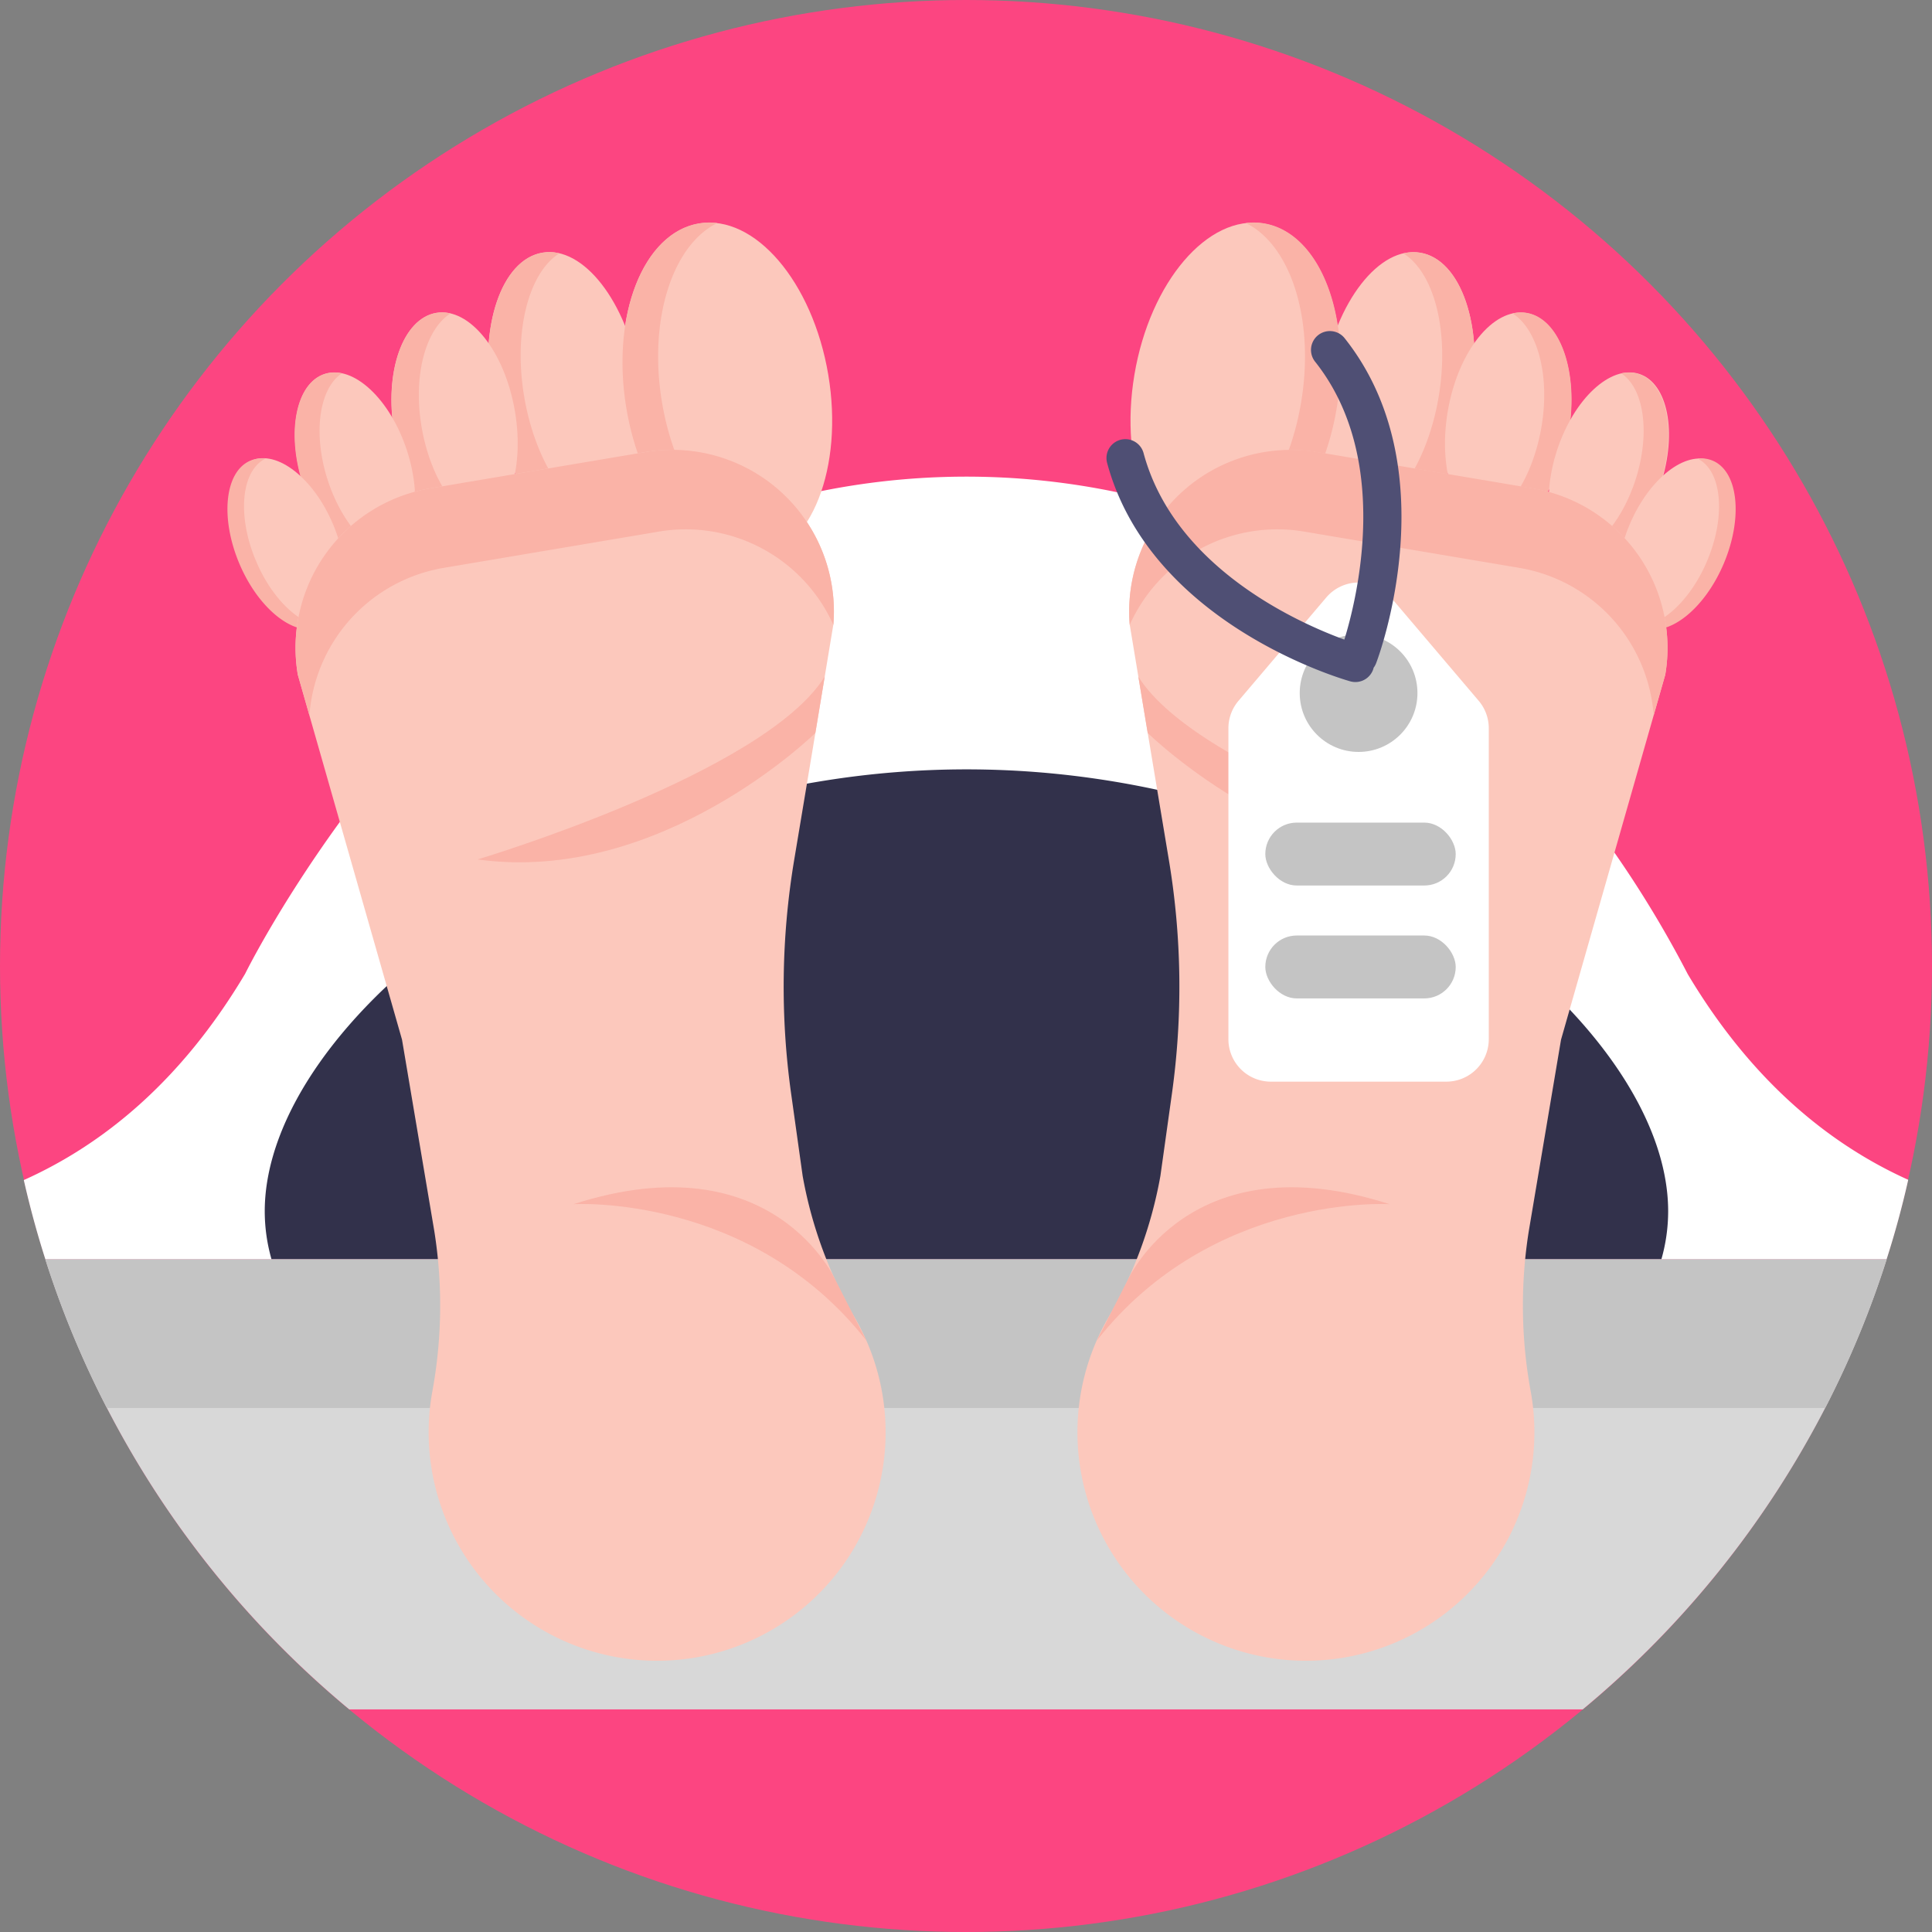 <svg xmlns="http://www.w3.org/2000/svg" height="512" viewBox="0 0 512 512" width="512"><rect x="0" y="0" width="512" height="512" fill="#808080" stroke="none"/><g id="BULINE"><circle cx="256" cy="256" fill="#fc4581" r="256"></circle></g><g id="Icons"><path d="m500 333.7a253.25 253.25 0 0 1 -16.31 39.44 257 257 0 0 1 -64.24 79.86h-326.9a257 257 0 0 1 -64.23-79.89 253.25 253.25 0 0 1 -16.32-39.41z" fill="#d8d8d8"></path><path d="m500 333.69a253.25 253.25 0 0 1 -16.31 39.44h-455.37a253.25 253.25 0 0 1 -16.32-39.43h488z" fill="#c4c4c4"></path><path d="m505.7 312.66q-2.4 10.69-5.71 21h-487.99q-3.28-10.28-5.69-20.93c21-9.42 41.71-26.2 58.65-54.66 0 0 8.56-17.45 25.08-40.22 6-8.23 13-17.16 21-26.21a193.34 193.34 0 0 1 70.61-50.51c.69-.29 1.37-.57 2.06-.84 2-.8 3.93-1.55 5.91-2.27a192.15 192.15 0 0 1 19.2-5.88c2.94-.74 5.9-1.41 8.86-2a194.91 194.91 0 0 1 84.46 1.69l1.08.27q3.28.81 6.56 1.76a191.14 191.14 0 0 1 18.58 6.37c.65.26 1.28.52 1.93.8 1.87.77 3.74 1.57 5.59 2.41a190 190 0 0 1 21.27 11.26q3.48 2.12 6.87 4.41 7.26 4.88 14.14 10.47a196.78 196.78 0 0 1 23 22 348.41 348.41 0 0 1 26.72 34.42 289.21 289.21 0 0 1 19.39 32.15c16.88 28.31 37.5 45.07 58.43 54.51z" fill="#fff"></path><path d="m442.08 321a46.43 46.43 0 0 1 -1.78 12.67h-368.36a46.43 46.43 0 0 1 -1.78-12.67c0-50.26 83.26-117.11 186-117.11s185.92 66.88 185.92 117.11z" fill="#32314b"></path><ellipse cx="149.9" cy="103.27" fill="#fcc8bc" rx="19.89" ry="36.84" transform="matrix(.986 -.166 .166 .986 -15.08 26.34)"></ellipse><path d="m160.19 138a11.06 11.06 0 0 1 -4.19 1.6c-10.83 1.83-22.35-13-25.73-33s2.66-37.8 13.49-39.63a11.11 11.11 0 0 1 4.48.17c-8.14 5.11-12.24 20.7-9.32 38s11.91 30.67 21.27 32.86z" fill="#fab3a7"></path><ellipse cx="192.77" cy="103.77" fill="#fcc8bc" rx="27.14" ry="45.19" transform="matrix(.986 -.166 .166 .986 -14.56 33.47)"></ellipse><path d="m204.86 146.85a16.45 16.45 0 0 1 -4.59 1.49c-14.78 2.49-30.11-15.44-34.26-40.06s4.46-46.59 19.24-49.08a16.29 16.29 0 0 1 4.83-.09c-11.89 5.83-18.32 25.65-14.63 47.58s16.27 38.55 29.41 40.16z" fill="#fab3a7"></path><ellipse cx="120.49" cy="111.73" fill="#fcc8bc" rx="16.24" ry="29.23" transform="matrix(.986 -.166 .166 .986 -16.89 21.57)"></ellipse><path d="m128.85 139.19a9.33 9.33 0 0 1 -3.5 1.36c-8.85 1.49-18.19-10.2-20.87-26.12s2.31-30 11.16-31.51a9.35 9.35 0 0 1 3.76.14c-6.61 4.15-10 16.48-7.66 30.15s9.51 24.22 17.11 25.98z" fill="#fab3a7"></path><ellipse cx="94.04" cy="123.86" fill="#fcc8bc" rx="14.45" ry="26.02" transform="matrix(.951 -.31 .31 .951 -33.73 35.21)"></ellipse><path d="m104 147.67a8 8 0 0 1 -1.93.92c-7.59 2.48-17.35-6.59-21.81-20.25s-1.86-26.74 5.74-29.22a8.8 8.8 0 0 1 4.62-.18c-6 3.91-7.8 15.86-3.77 28.3 3.57 11.01 10.62 19.03 17.15 20.43z" fill="#fab3a7"></path><ellipse cx="76.02" cy="144.11" fill="#fcc8bc" rx="13.31" ry="23.96" transform="matrix(.921 -.389 .389 .921 -50.08 40.94)"></ellipse><path d="m85.41 166.05a3.75 3.75 0 0 1 -.41.19c-6.76 2.86-16.44-4.7-21.58-16.9s-3.85-24.4 2.93-27.26a7.83 7.83 0 0 1 4-.54c-6.43 3.16-7.58 15.11-2.53 27.07 4.18 9.96 11.39 16.84 17.59 17.44z" fill="#fab3a7"></path><path d="m220.86 165.44-5.72 34.47-4.69 28.09a204 204 0 0 0 -.8 61.77l2.38 17 .69 4.91a114.55 114.55 0 0 0 14 37.85 60.55 60.55 0 1 1 -112.21 19.56 125.88 125.88 0 0 0 .59-42.81l-8.56-50.76-27.62-96.7a42.85 42.85 0 0 1 35.08-49.4l57-9.61a42.85 42.85 0 0 1 49.86 45.63z" fill="#fcc8bc"></path><g fill="#fab3a7"><path d="m220.86 165.44v.18a42.88 42.88 0 0 0 -46.27-24.74l-57 9.61a42.85 42.85 0 0 0 -35.59 39.06l-3.07-10.77a42.85 42.85 0 0 1 35.07-49.36l57-9.61a42.85 42.85 0 0 1 49.86 45.63z"></path><path d="m216.08 194.24s-40.86 40.27-89.52 33.52c0 0 75.91-22.64 92-48.45z"></path><path d="m152 319.12s46.86-2.91 77.58 36.12l-8.06-15.79s-16.41-37.45-69.52-20.33z"></path></g><ellipse cx="370.34" cy="103.27" fill="#fcc8bc" rx="36.84" ry="19.89" transform="matrix(.166 -.986 .986 .166 206.97 451.3)"></ellipse><path d="m360 138a11.12 11.12 0 0 0 4.18 1.63c10.83 1.83 22.35-13 25.73-33s-2.66-37.8-13.48-39.63a11.15 11.15 0 0 0 -4.49.17c8.14 5.11 12.24 20.7 9.32 38s-11.86 30.64-21.26 32.83z" fill="#fab3a7"></path><ellipse cx="327.46" cy="103.77" fill="#fcc8bc" rx="45.19" ry="27.14" transform="matrix(.166 -.986 .986 .166 170.72 409.44)"></ellipse><path d="m315.37 146.85a16.45 16.45 0 0 0 4.59 1.49c14.78 2.49 30.12-15.44 34.26-40.06s-4.46-46.59-19.22-49.08a16.29 16.29 0 0 0 -4.83-.09c11.89 5.83 18.32 25.65 14.63 47.58s-16.29 38.55-29.43 40.16z" fill="#fab3a7"></path><ellipse cx="399.74" cy="111.73" fill="#fcc8bc" rx="29.23" ry="16.24" transform="matrix(.166 -.986 .986 .166 223.15 487.36)"></ellipse><path d="m391.38 139.19a9.37 9.37 0 0 0 3.51 1.36c8.85 1.49 18.18-10.2 20.86-26.12s-2.3-30-11.15-31.51a9.35 9.35 0 0 0 -3.76.14c6.6 4.15 10 16.48 7.65 30.15s-9.49 24.22-17.11 25.98z" fill="#fab3a7"></path><ellipse cx="426.19" cy="123.86" fill="#fcc8bc" rx="26.02" ry="14.45" transform="matrix(.31 -.951 .951 .31 176.45 490.75)"></ellipse><path d="m416.21 147.67a7.71 7.71 0 0 0 1.92.92c7.59 2.48 17.35-6.59 21.81-20.25s1.89-26.74-5.69-29.22a8.8 8.8 0 0 0 -4.62-.18c6.05 3.91 7.81 15.86 3.77 28.3-3.59 11.01-10.64 19.03-17.19 20.43z" fill="#fab3a7"></path><ellipse cx="444.21" cy="144.11" fill="#fcc8bc" rx="23.96" ry="13.31" transform="matrix(.389 -.921 .921 .389 138.61 497.24)"></ellipse><path d="m434.83 166.05a2.93 2.93 0 0 0 .4.19c6.76 2.86 16.44-4.7 21.59-16.9s3.84-24.4-2.94-27.26a7.82 7.82 0 0 0 -4-.54c6.43 3.16 7.58 15.11 2.54 27.07-4.17 9.96-11.42 16.84-17.59 17.44z" fill="#fab3a7"></path><path d="m299.37 165.44 5.73 34.47 4.68 28.09a204 204 0 0 1 .8 61.77l-2.38 17-.69 4.91a114.55 114.55 0 0 1 -14 37.85 60.55 60.55 0 1 0 112.21 19.56 125.88 125.88 0 0 1 -.58-42.81l8.55-50.76 27.62-96.7a42.85 42.85 0 0 0 -35.13-49.36l-57-9.61a42.85 42.85 0 0 0 -49.81 45.59z" fill="#fcc8bc"></path><path d="m299.37 165.44v.18a42.86 42.86 0 0 1 46.26-24.74l57 9.61a42.85 42.85 0 0 1 35.61 39.06l3.07-10.77a42.85 42.85 0 0 0 -35.13-49.36l-57-9.61a42.85 42.85 0 0 0 -49.81 45.63z" fill="#fab3a7"></path><path d="m304.15 194.24s40.86 40.27 89.52 33.52c0 0-75.9-22.64-92-48.45z" fill="#fab3a7"></path><path d="m368.27 319.12s-46.87-2.91-77.59 36.12l8.06-15.79s16.38-37.45 69.53-20.33z" fill="#fab3a7"></path><path d="m351.47 158.34-23.25 27.38a11.22 11.22 0 0 0 -2.68 7.28v82.4a11.25 11.25 0 0 0 11.25 11.25h46.51a11.25 11.25 0 0 0 11.24-11.25v-82.4a11.21 11.21 0 0 0 -2.67-7.28l-23.25-27.38a11.25 11.25 0 0 0 -17.15 0z" fill="#fff"></path><circle cx="360.04" cy="183.67" fill="#c4c4c4" r="15.6"></circle><path d="m356.28 89.55a5 5 0 0 0 -7.82 6.23c20.57 25.79 11 63.36 7.81 73.72-11.89-4.33-45-18.92-53.21-49.42a5 5 0 0 0 -9.66 2.61c11.5 42.61 62.31 57.27 64.46 57.88a5.28 5.28 0 0 0 1.35.18 5 5 0 0 0 4.79-3.65s0-.08 0-.11a4.84 4.84 0 0 0 .68-1.22c.83-2.1 19.12-51.72-8.4-86.22z" fill="#4f4f74"></path><rect fill="#c4c4c4" height="16.67" rx="8.33" width="50.46" x="335.32" y="218"></rect><rect fill="#c4c4c4" height="16.67" rx="8.33" width="50.46" x="335.32" y="247.92"></rect></g></svg>